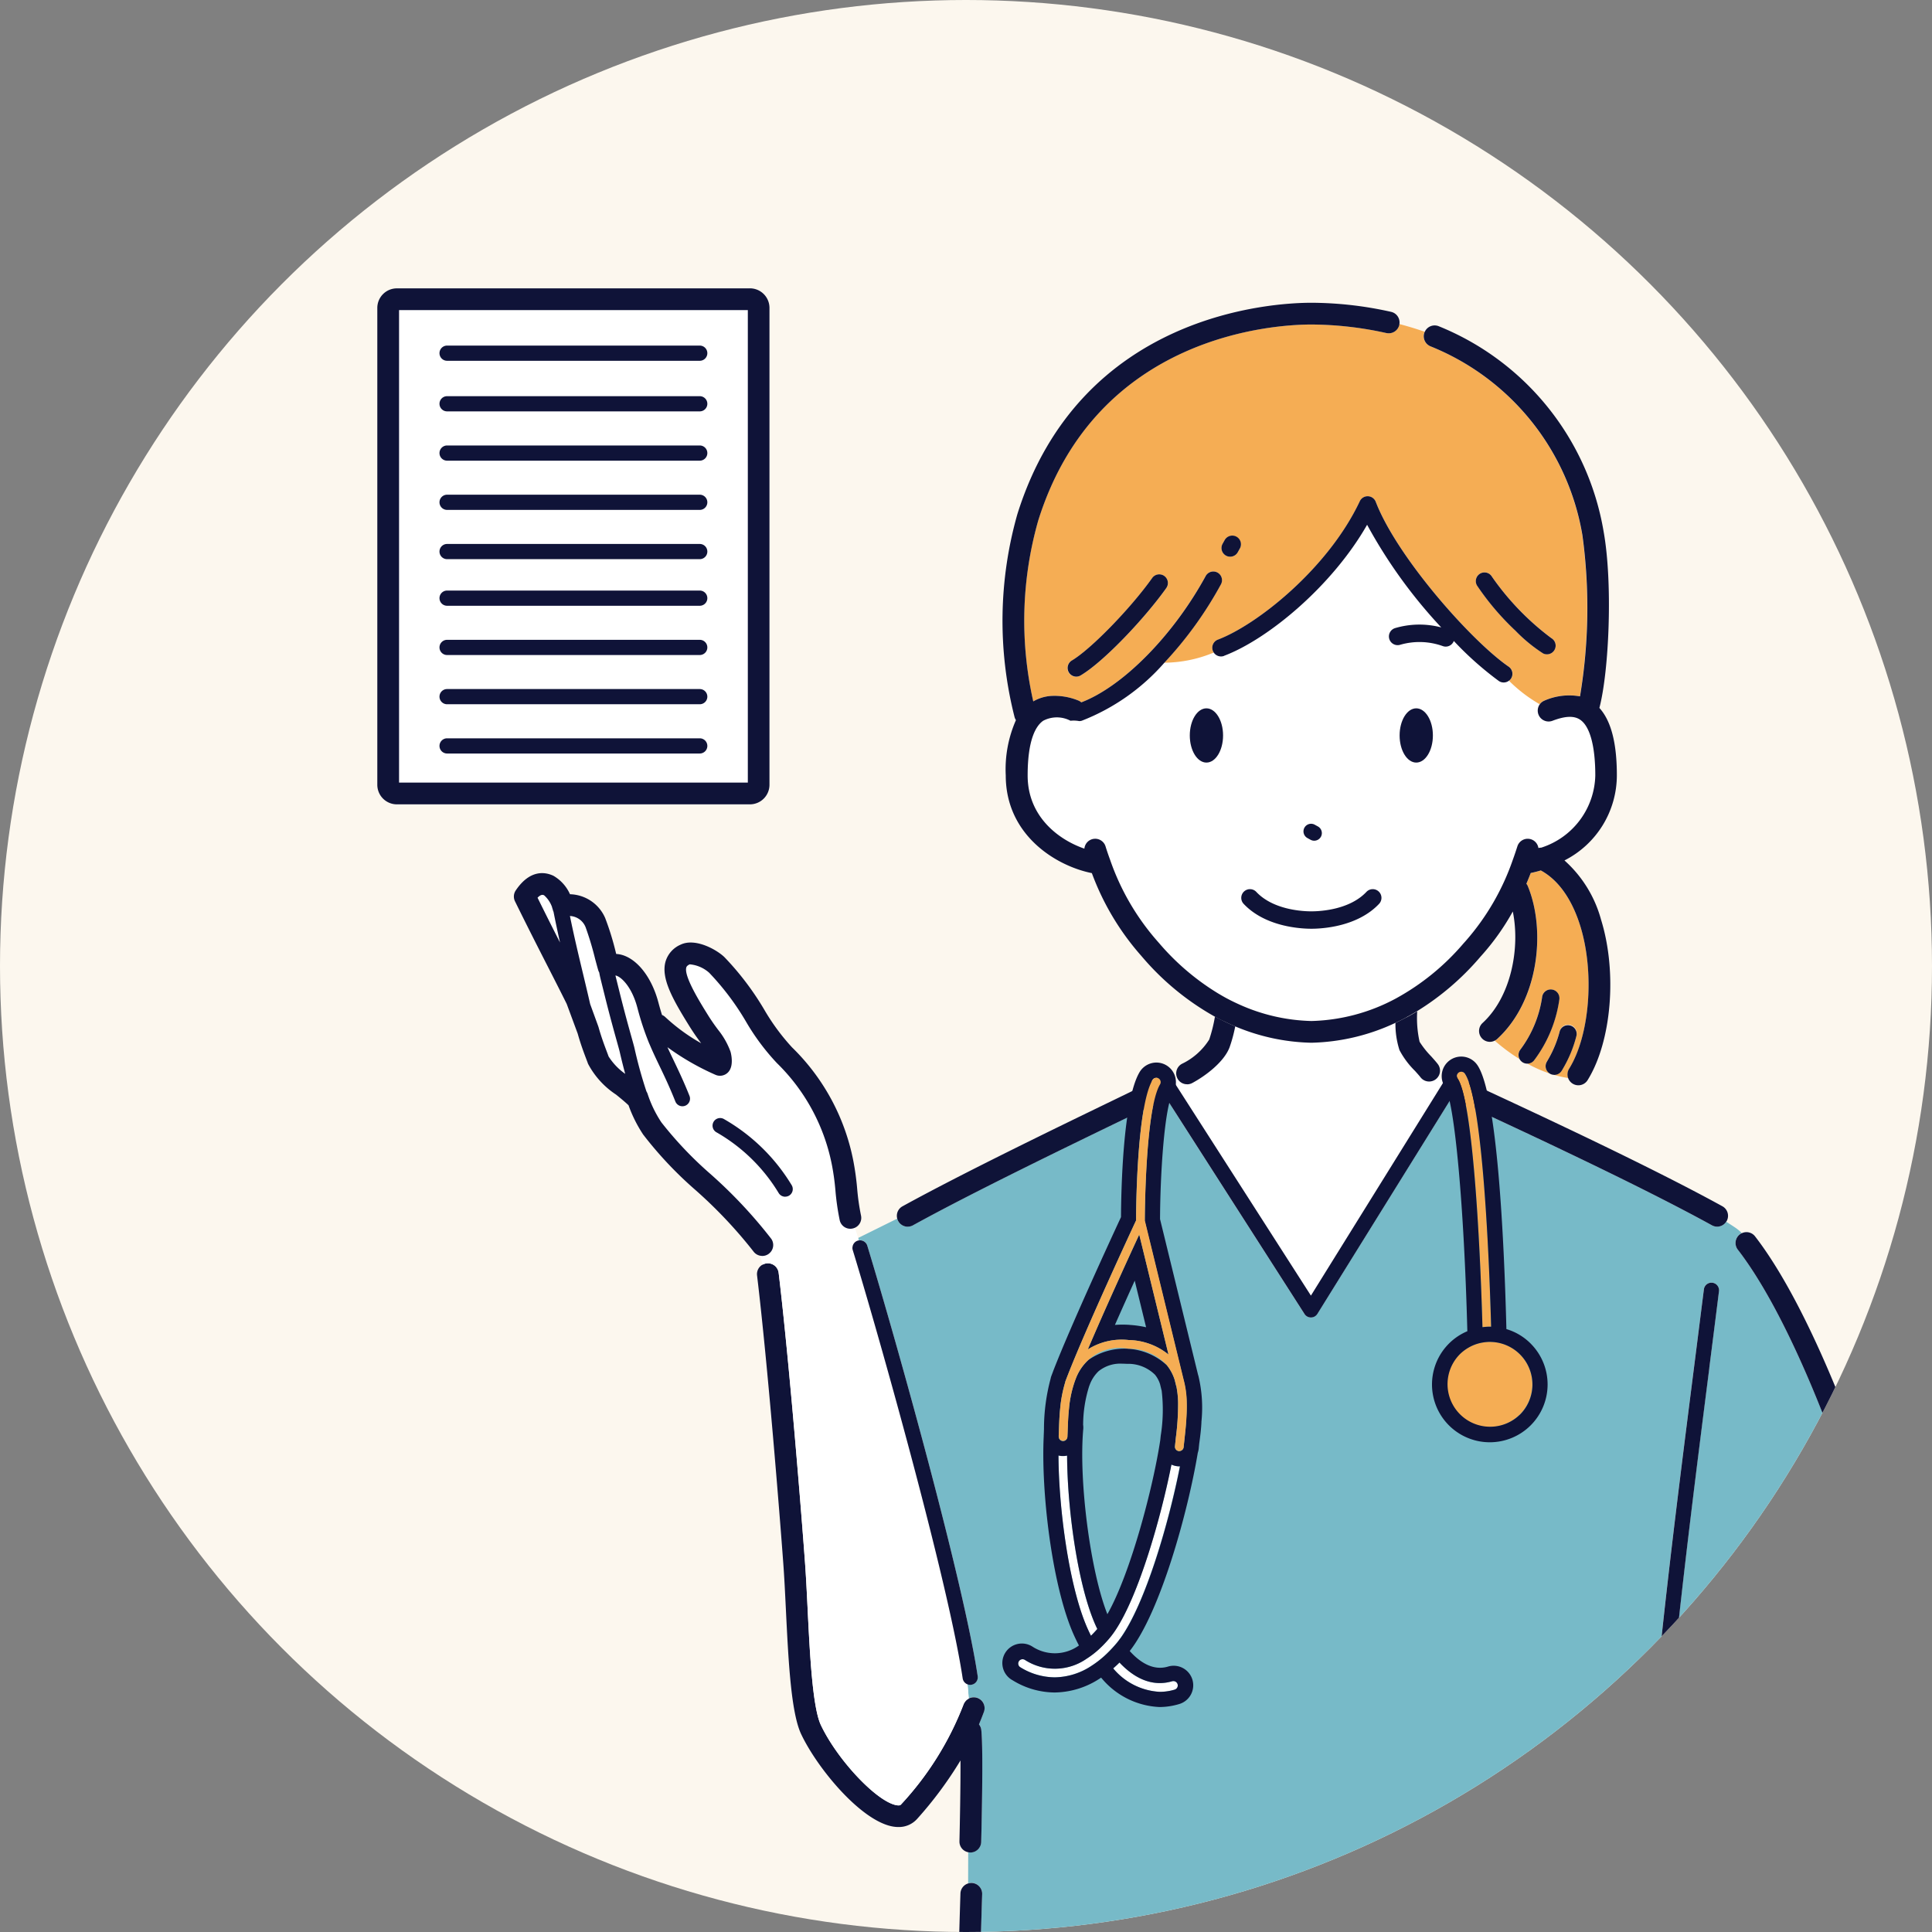 <svg xmlns="http://www.w3.org/2000/svg" xmlns:xlink="http://www.w3.org/1999/xlink" width="184.69" height="184.69" viewBox="0 0 184.69 184.69">
  <rect x="0" y="0" width="184.69" height="184.69" fill="#808080" stroke="none"/>
  <defs>
    <clipPath id="clip-path">
      <circle id="楕円形_354" data-name="楕円形 354" cx="92.345" cy="92.345" r="92.345" transform="translate(0 0)" fill="none"/>
    </clipPath>
  </defs>
  <g id="point_03" clip-path="url(#clip-path)">
    <rect id="長方形_72" data-name="長方形 72" width="198.07" height="204.445" transform="translate(-5.232 -10.313)" fill="#fcf7ee"/>
    <g id="グループ_130" data-name="グループ 130" transform="translate(36.069 27.563)">
      <g id="グループ_127" data-name="グループ 127" transform="translate(13.056 1.38)">
        <path id="パス_2106" data-name="パス 2106" d="M326.129,289.95l12.93,20.172,12.651-20.368-.451-.62a1.071,1.071,0,0,1-.275.31,1.038,1.038,0,0,1-1.453-.21c-.1-.127-.3-.355-.513-.592a5.232,5.232,0,0,1-1.873-4.592,19.766,19.766,0,0,1-8.014,1.9h-.048a19.721,19.721,0,0,1-7.253-1.563,14.355,14.355,0,0,1-.544,2.01,8.084,8.084,0,0,1-3.566,3.408,1.054,1.054,0,0,1-.492.124,1.042,1.042,0,0,1-.916-.544c-.007-.014-.01-.024-.017-.038l-.344.224a1.163,1.163,0,0,1,.072.107,1.041,1.041,0,0,1,.1.279Z" transform="translate(-262.872 -215.213)" fill="#fff"/>
        <path id="パス_2107" data-name="パス 2107" d="M469.134,462.09c-2.145.509-4.355,1-6.7,1.494a1.149,1.149,0,0,1-.213.021,1.039,1.039,0,0,1-.943-.613l-.775.224c-.54,5.363-.988,10.6-1.274,15.487a.73.73,0,0,1-.585.671l-.272,4.658a.716.716,0,0,1,.551.7c.213,11.577.63,18.809,1.325,28.1a.72.72,0,0,1-.344.668l10.6-.193a1.019,1.019,0,0,1-.158-.547C470.339,498.29,469.806,472.827,469.134,462.09Z" transform="translate(-349.708 -331.965)" fill="#fff"/>
        <path id="パス_2108" data-name="パス 2108" d="M314.476,409.874c-.7-9.318-1.119-16.572-1.332-28.183a.727.727,0,0,1,.713-.74h.038a.73.73,0,0,1,.151.017l.272-4.658a.634.634,0,0,1-.141.014h-.041a.646.646,0,0,1-.086-.014.72.72,0,0,1-.6-.754c.805-13.866,2.909-30.406,4.764-45,.32-2.506.63-4.954.926-7.322a.727.727,0,1,1,1.442.182c-.3,2.368-.606,4.816-.926,7.325-1.188,9.339-2.475,19.473-3.46,29.184-.007.076-.014.151-.024.227l.775-.224a.864.864,0,0,1-.055-.158c0-.017-.014-.034-.017-.055a1.038,1.038,0,0,1,.8-1.229c6.837-1.435,12.52-2.861,18.8-4.723-2.943-11.935-8.627-27.291-14.09-34.351a1.037,1.037,0,0,1,.186-1.456.953.953,0,0,1,.2-.117,4.213,4.213,0,0,0-.582-.492c-.279-.189-.589-.389-.919-.6a1.029,1.029,0,0,1-.861.472,1.045,1.045,0,0,1-.5-.127c-7.036-3.876-18.331-9.112-23.153-11.346-.781-.361-1.384-.64-1.752-.816l-12.812,20.627a.725.725,0,0,1-.613.344h-.007a.733.733,0,0,1-.613-.334l-13.2-20.6c-.723.368-2.172,1.071-4.179,2.041-5.38,2.606-14.389,6.967-20.055,10.086a1.039,1.039,0,0,1-1.408-.41,1.125,1.125,0,0,1-.09-.224l-3.735,1.849c.021.076.041.148.062.224a.72.72,0,0,1,.812.5c2.916,9.566,9.215,32.2,10.554,41.15a.727.727,0,0,1-.609.826.594.594,0,0,1-.11.007.7.7,0,0,1-.255-.048c.059.561.093,1.009.117,1.356a1.028,1.028,0,0,1,.833-.059,1.04,1.04,0,0,1,.623,1.329c-.145.4-.306.8-.475,1.2a1.043,1.043,0,0,1,.22.516c.217,1.821,0,10.355-.007,10.719a1.037,1.037,0,0,1-1.036,1.012h-.028a.98.98,0,0,1-.176-.021L248.81,380a1.09,1.09,0,0,1,.3-.048h.034a1.041,1.041,0,0,1,1.005,1.071c-.255,7.849-.334,13.852-.41,19.652-.041,3.112-.079,6.052-.145,9.157a1.017,1.017,0,0,1-.241.637l65.467-.034a.719.719,0,0,1-.351-.568Z" transform="translate(-205.387 -228.905)" fill="#77bac8"/>
        <path id="パス_2109" data-name="パス 2109" d="M267.336,543.623c.076-5.8.155-11.8.41-19.652a1.038,1.038,0,0,0-1.005-1.071h-.034a1.09,1.09,0,0,0-.3.048,1.036,1.036,0,0,0-.737.957c-.255,7.869-.334,13.88-.41,19.694-.041,3.109-.079,6.041-.141,9.14a1.038,1.038,0,0,0,1.016,1.06h.021a1.027,1.027,0,0,0,.8-.379,1.037,1.037,0,0,0,.241-.637c.065-3.105.1-6.045.145-9.157Z" transform="translate(-222.981 -371.842)" fill="#0f1338"/>
        <path id="パス_2110" data-name="パス 2110" d="M462.844,364.4c.32-2.506.63-4.957.926-7.325a.727.727,0,1,0-1.442-.182c-.3,2.365-.606,4.816-.926,7.322-1.855,14.6-3.959,31.136-4.764,45a.726.726,0,0,0,.6.754.345.345,0,0,0,.086.014h.041a.655.655,0,0,0,.141-.014.73.73,0,0,0,.585-.671c.286-4.892.733-10.127,1.274-15.487.007-.076.014-.151.024-.227.984-9.714,2.272-19.849,3.46-29.184Z" transform="translate(-348.571 -262.562)" fill="#0f1338"/>
        <path id="パス_2111" data-name="パス 2111" d="M458.528,554.593c-.7-9.291-1.115-16.523-1.325-28.1a.72.72,0,0,0-.551-.7.73.73,0,0,0-.151-.017h-.038a.727.727,0,0,0-.713.74c.213,11.615.633,18.864,1.332,28.183a.719.719,0,0,0,.351.568.727.727,0,0,0,.372.1h.055a.753.753,0,0,0,.327-.11.72.72,0,0,0,.344-.668Z" transform="translate(-347.989 -373.731)" fill="#0f1338"/>
        <path id="パス_2112" data-name="パス 2112" d="M388.515,281.43c-.33.176-.661.337-.995.5a8.275,8.275,0,0,0,.386,2.6,8.154,8.154,0,0,0,1.487,1.993c.213.238.417.465.513.592a1.038,1.038,0,0,0,.833.417,1.035,1.035,0,0,0,.9-.516,1.034,1.034,0,0,0-.065-1.143c-.151-.2-.375-.451-.63-.737a8.556,8.556,0,0,1-1.115-1.4,10.259,10.259,0,0,1-.227-2.916c-.313.193-.64.379-.978.561C388.584,281.388,388.549,281.409,388.515,281.43Z" transform="translate(-303.247 -213.088)" fill="#0f1338"/>
        <path id="パス_2113" data-name="パス 2113" d="M327.687,288.792a1.065,1.065,0,0,0,.492-.124c1.315-.709,3.04-2.028,3.566-3.408a14.221,14.221,0,0,0,.544-2.01q-.537-.227-1.064-.485c-.231-.114-.465-.224-.7-.348-.059-.031-.117-.065-.176-.1a14.212,14.212,0,0,1-.547,2.193,6.287,6.287,0,0,1-2.613,2.324,1.037,1.037,0,0,0-.437,1.37c.007.014.01.024.017.038a1.034,1.034,0,0,0,.916.544Z" transform="translate(-263.331 -214.079)" fill="#0f1338"/>
        <path id="パス_2114" data-name="パス 2114" d="M250.1,313.222a1.045,1.045,0,0,0,.5-.127c5.666-3.122,14.675-7.48,20.055-10.086,2.007-.974,3.456-1.673,4.179-2.041l13.2,20.6a.725.725,0,0,0,.613.334h.007a.722.722,0,0,0,.613-.344l12.813-20.627,1.752.816c4.823,2.234,16.117,7.47,23.153,11.346a1.045,1.045,0,0,0,.5.127,1.029,1.029,0,0,0,.861-.472c.014-.024.034-.041.048-.065a1.041,1.041,0,0,0-.41-1.411c-7.1-3.91-18.441-9.167-23.281-11.411-1.022-.475-1.728-.8-2-.933a1.036,1.036,0,0,0-1.387.478.017.017,0,0,1,0,.01v0l-.017.028-12.651,20.368-12.93-20.172a1.04,1.04,0,0,0-.1-.279,1.161,1.161,0,0,0-.072-.107,1.022,1.022,0,0,0-.4-.33.709.709,0,0,0-.275-.083,1.04,1.04,0,0,0-.661.11c-.444.244-2.213,1.1-4.454,2.186-5.4,2.613-14.437,6.991-20.152,10.138a1.035,1.035,0,0,0-.5,1.188.951.951,0,0,0,.09.224,1.035,1.035,0,0,0,.909.537Z" transform="translate(-212.455 -224.901)" fill="#0f1338"/>
        <path id="パス_2115" data-name="パス 2115" d="M230.615,407.147a1.037,1.037,0,0,0,1.036-1.012c.01-.361.227-8.9.007-10.72a1.013,1.013,0,0,0-.22-.516c.169-.4.327-.8.475-1.2a1.036,1.036,0,0,0-1.456-1.27,1.017,1.017,0,0,0-.365.32,1.2,1.2,0,0,0-.134.244,29.659,29.659,0,0,1-5.973,9.559c-.038.045-.1.117-.382.079-1.859-.265-5.67-4.279-7.281-7.67-.8-1.683-1.06-6.919-1.267-11.129-.079-1.611-.155-3.136-.255-4.492-.324-4.417-1.477-18.9-2.5-27.494,0-.034-.01-.072-.014-.11a1.037,1.037,0,0,0-1.153-.909,1.075,1.075,0,0,0-.4.131,1.037,1.037,0,0,0-.509,1.022c1.026,8.537,2.182,23.084,2.506,27.508.1,1.332.172,2.843.251,4.441.238,4.847.485,9.859,1.466,11.917,1.573,3.312,5.807,8.4,8.864,8.833a3,3,0,0,0,.423.031,2.344,2.344,0,0,0,1.8-.785,36.854,36.854,0,0,0,4.138-5.58c.01,2.554-.062,6.093-.1,7.732a1.035,1.035,0,0,0,.837,1.043,1.015,1.015,0,0,0,.176.021h.028Z" transform="translate(-186.978 -258.998)" fill="#0f1338"/>
        <path id="パス_2116" data-name="パス 2116" d="M488.416,378.658c-2.923-12.272-8.909-28.613-14.7-36.093a1.033,1.033,0,0,0-1.26-.3.953.953,0,0,0-.2.117,1.037,1.037,0,0,0-.186,1.456c5.463,7.06,11.143,22.417,14.09,34.351-6.279,1.859-11.962,3.284-18.8,4.723a1.038,1.038,0,0,0-.8,1.229.487.487,0,0,0,.017.055,1.23,1.23,0,0,0,.055.158,1.035,1.035,0,0,0,.943.613,1.118,1.118,0,0,0,.213-.021c2.344-.492,4.554-.984,6.7-1.494.671,10.737,1.2,36.2,1.2,50.665a1.019,1.019,0,0,0,.158.547,1.037,1.037,0,0,0,1.917-.551c0-14.658-.547-40.6-1.232-51.16,3.725-.919,7.318-1.907,11.16-3.06a1.039,1.039,0,0,0,.713-1.236Z" transform="translate(-355.069 -253.321)" fill="#0f1338"/>
        <path id="パス_2117" data-name="パス 2117" d="M186.287,296.721a1.027,1.027,0,0,1,.234.544c0,.034.01.072.014.11,1.026,8.589,2.179,23.078,2.5,27.494.1,1.356.176,2.878.255,4.492.207,4.207.465,9.446,1.267,11.129,1.611,3.391,5.422,7.4,7.281,7.67.275.038.341-.034.382-.079a29.755,29.755,0,0,0,5.973-9.559.94.94,0,0,1,.134-.244,1.051,1.051,0,0,1,.365-.32c-.024-.351-.059-.8-.117-1.356a.721.721,0,0,1-.461-.571c-1.3-8.709-7.36-30.537-10.334-40.369-.059-.193-.117-.392-.176-.575a.731.731,0,0,1,.482-.905.442.442,0,0,1,.093-.017c-.021-.076-.041-.151-.062-.224-.1-.368-.217-.713-.317-.991a1.194,1.194,0,0,1-.2.065,1.056,1.056,0,0,1-.231.028,1.039,1.039,0,0,1-1.012-.809,23.766,23.766,0,0,1-.41-2.837c-.086-.836-.169-1.628-.327-2.4a18.578,18.578,0,0,0-5.27-9.794,21.638,21.638,0,0,1-2.957-3.969,25.017,25.017,0,0,0-3.515-4.664,3.208,3.208,0,0,0-1.862-.806c-.275.131-.31.251-.327.3-.244.819,1.267,3.257,1.993,4.427a18.567,18.567,0,0,0,1.074,1.566,7.286,7.286,0,0,1,1.153,2.038c.007.014.417,1.384-.258,2.024a1.069,1.069,0,0,1-1.188.2,24.594,24.594,0,0,1-4.578-2.633c.179.4.368.785.558,1.184.458.957.978,2.041,1.552,3.473a.724.724,0,0,1-.406.943.743.743,0,0,1-.269.052.724.724,0,0,1-.675-.458c-.554-1.387-1.043-2.4-1.511-3.387-.341-.709-.661-1.384-.971-2.12,0-.01-.014-.017-.017-.031a26.016,26.016,0,0,1-1.129-3.408c-.578-2.2-1.694-3.057-2.093-3.1a.049.049,0,0,0-.01.007c.038.158.086.344.141.565l.234.943c.472,1.907.916,3.508,1.184,4.461.134.482.227.812.258.954a42.158,42.158,0,0,0,1.146,4.151.858.858,0,0,1,.1.2,11.213,11.213,0,0,0,1.329,2.757,35.684,35.684,0,0,0,4.654,4.905,45.888,45.888,0,0,1,5.849,6.227,1.038,1.038,0,0,1-.85,1.632,1.139,1.139,0,0,1-.186-.021l.2.871a1.015,1.015,0,0,1,.4-.131,1.041,1.041,0,0,1,.919.365Zm-5.7-12.9a.727.727,0,0,1,.719-1.263,17.978,17.978,0,0,1,6.458,6.31.728.728,0,0,1-.248,1,.71.71,0,0,1-.375.1.724.724,0,0,1-.623-.351,16.513,16.513,0,0,0-5.935-5.8Z" transform="translate(-161.208 -204.524)" fill="#fff"/>
        <path id="パス_2118" data-name="パス 2118" d="M162.763,266.405c-.268-.964-.719-2.575-1.194-4.506l-.234-.94c-.151-.606-.241-.96-.275-1.208a1.268,1.268,0,0,1-.089-.2c-.065-.2-.169-.582-.306-1.1a30.133,30.133,0,0,0-.909-3.029,1.707,1.707,0,0,0-1.5-1.081h0c.382,1.869.836,3.8,1.287,5.673.227.957.448,1.873.647,2.75l.781,2.134.01.041c0,.014.01.024.014.038.258.936.571,1.762.781,2.31.076.2.138.365.182.492a5.941,5.941,0,0,0,1.58,1.649c-.182-.664-.358-1.38-.534-2.141-.031-.134-.117-.437-.241-.885Z" transform="translate(-152.9 -195.73)" fill="#fff"/>
        <path id="パス_2119" data-name="パス 2119" d="M150.723,249.883a.135.135,0,0,0-.007-.021.924.924,0,0,1-.059-.2,2.688,2.688,0,0,0-.754-1.119c-.093-.045-.279-.134-.633.231.809,1.635,1.5,3.005,2.148,4.282-.224-.988-.43-1.969-.62-2.936a1.132,1.132,0,0,1-.079-.238Z" transform="translate(-147.011 -191.904)" fill="#fff"/>
        <path id="パス_2120" data-name="パス 2120" d="M167.053,278.851a1.038,1.038,0,0,0,.258-1.446,45.457,45.457,0,0,0-5.849-6.227,35.9,35.9,0,0,1-4.654-4.905,11.214,11.214,0,0,1-1.329-2.757,1.235,1.235,0,0,0-.1-.2,41.9,41.9,0,0,1-1.146-4.151c-.031-.141-.124-.472-.258-.954-.269-.957-.713-2.554-1.184-4.461l-.234-.943c-.055-.22-.1-.406-.141-.565a.049.049,0,0,0,.01-.007c.4.045,1.515.9,2.093,3.1a26.536,26.536,0,0,0,1.129,3.408c0,.01.014.021.017.031.31.737.63,1.411.971,2.121.472.981.957,2,1.511,3.387a.726.726,0,0,0,1.349-.537c-.571-1.432-1.095-2.516-1.552-3.473-.193-.4-.379-.792-.558-1.184a24.4,24.4,0,0,0,4.578,2.633,1.074,1.074,0,0,0,1.188-.2c.675-.644.265-2.01.258-2.024a7.338,7.338,0,0,0-1.153-2.038,18.572,18.572,0,0,1-1.074-1.566c-.726-1.17-2.234-3.608-1.993-4.427.014-.052.052-.172.327-.3a3.217,3.217,0,0,1,1.862.806,25.053,25.053,0,0,1,3.515,4.664,21.64,21.64,0,0,0,2.957,3.969,18.6,18.6,0,0,1,5.27,9.794,23.51,23.51,0,0,1,.327,2.4,23.764,23.764,0,0,0,.41,2.836,1.039,1.039,0,0,0,1.012.809.9.9,0,0,0,.231-.028.937.937,0,0,0,.2-.065,1.037,1.037,0,0,0,.589-1.177,21.589,21.589,0,0,1-.368-2.589,26.145,26.145,0,0,0-.361-2.613,20.661,20.661,0,0,0-5.869-10.874,20.506,20.506,0,0,1-2.64-3.583,27.028,27.028,0,0,0-3.828-5.047c-.771-.733-2.781-1.838-4.158-1.191a2.559,2.559,0,0,0-1.453,1.6c-.472,1.587.671,3.618,2.217,6.11.53.857.905,1.353,1.177,1.718,0,0,0,.007.007.007a17.8,17.8,0,0,1-3.446-2.516,1.007,1.007,0,0,0-.3-.189c-.12-.382-.234-.775-.344-1.191-.589-2.238-1.845-3.955-3.281-4.485a2.637,2.637,0,0,0-.754-.158.254.254,0,0,0-.014-.048,26.632,26.632,0,0,0-1.036-3.377,3.769,3.769,0,0,0-3.367-2.282,3.845,3.845,0,0,0-1.58-1.762c-.754-.358-2.224-.654-3.608,1.4a1.041,1.041,0,0,0-.069,1.04c1.243,2.527,2.207,4.417,3.143,6.248.582,1.143,1.164,2.279,1.8,3.559l1.053,2.847c.282,1.009.609,1.873.826,2.444.069.179.124.324.162.437a7.977,7.977,0,0,0,2.675,2.94c.451.365.874.713,1.195,1.022a12.874,12.874,0,0,0,1.4,2.8,36.653,36.653,0,0,0,4.954,5.263A44.29,44.29,0,0,1,165.6,278.6a1.038,1.038,0,0,0,.668.423,1.136,1.136,0,0,0,.186.021,1.039,1.039,0,0,0,.592-.186ZM144.967,244.8c.355-.365.54-.275.633-.231a2.72,2.72,0,0,1,.754,1.119,1.181,1.181,0,0,0,.059.2.049.049,0,0,0,.007.021,1.07,1.07,0,0,0,.079.238c.189.967.4,1.948.62,2.936-.651-1.277-1.339-2.644-2.148-4.282Zm6.8,15.188c-.045-.124-.107-.293-.182-.492-.207-.547-.52-1.374-.781-2.31,0-.014-.01-.024-.014-.038l-.01-.041L150,254.968c-.2-.878-.42-1.8-.647-2.75-.451-1.88-.909-3.8-1.287-5.673h0a1.7,1.7,0,0,1,1.5,1.077,30.136,30.136,0,0,1,.909,3.029c.141.523.241.9.306,1.105a1.269,1.269,0,0,0,.09.2c.034.248.124.6.275,1.208l.234.94c.475,1.928.926,3.542,1.195,4.506.124.448.21.754.241.885q.263,1.146.534,2.141a5.9,5.9,0,0,1-1.58-1.649Z" transform="translate(-142.708 -187.924)" fill="#0f1338"/>
        <path id="パス_2121" data-name="パス 2121" d="M204.853,318.018a.743.743,0,0,0,.375-.1.728.728,0,0,0,.248-1,18.005,18.005,0,0,0-6.458-6.31.727.727,0,1,0-.719,1.263,16.542,16.542,0,0,1,5.935,5.8.724.724,0,0,0,.623.351Z" transform="translate(-178.921 -232.565)" fill="#0f1338"/>
        <path id="パス_2122" data-name="パス 2122" d="M236.725,345.105a.715.715,0,0,0,.028.268c.055.182.117.382.176.575,2.974,9.831,9.029,31.656,10.334,40.369a.728.728,0,0,0,.461.571.7.7,0,0,0,.255.048.61.61,0,0,0,.11-.007.724.724,0,0,0,.609-.826c-1.342-8.954-7.639-31.584-10.554-41.15a.722.722,0,0,0-.812-.5c-.031.007-.062.01-.093.017a.721.721,0,0,0-.509.637Z" transform="translate(-204.36 -254.816)" fill="#0f1338"/>
        <path id="パス_2123" data-name="パス 2123" d="M330.892,160.794a.833.833,0,0,1-.468-.145,31.524,31.524,0,0,1-4.3-3.824.825.825,0,0,1-.775.54.788.788,0,0,1-.275-.048,6.6,6.6,0,0,0-4.09-.124.831.831,0,1,1-.461-1.6,8.218,8.218,0,0,1,4.4-.062,47.843,47.843,0,0,1-7.088-9.814c-3.329,5.838-9.453,10.933-13.673,12.527a.827.827,0,0,1-.984-.32,12.423,12.423,0,0,1-4.73.971,20.169,20.169,0,0,1-7.89,5.542.8.8,0,0,1-.251.038.637.637,0,0,1-.141-.024,1.018,1.018,0,0,1-.692-.01,2.779,2.779,0,0,0-2.609,0c-.678.468-1.487,1.756-1.487,5.232,0,3.876,2.885,6.121,5.425,6.995a1.036,1.036,0,0,1,2.021-.217c.138.437.282.864.434,1.277a23.289,23.289,0,0,0,4.509,7.769l.193.22a23.245,23.245,0,0,0,5.6,4.775c.289.172.582.344.892.509.368.2.737.375,1.112.544a17.674,17.674,0,0,0,6.947,1.6A17.93,17.93,0,0,0,320.558,191a23.031,23.031,0,0,0,6.475-5.27c.083-.093.151-.172.207-.231a23.29,23.29,0,0,0,4.509-7.769c.151-.417.3-.847.434-1.277a1.034,1.034,0,0,1,2.01.158.99.99,0,0,1,.268-.034,7.427,7.427,0,0,0,5.17-6.9c0-2.8-.509-4.685-1.435-5.322-.585-.4-1.432-.375-2.661.093a1.038,1.038,0,0,1-1.208-1.58,14.168,14.168,0,0,1-2.936-2.248.836.836,0,0,1-.5.169Zm-28.427,7.663c-.878,0-1.59-1.16-1.59-2.592s.713-2.592,1.59-2.592,1.59,1.16,1.59,2.592S303.343,168.457,302.465,168.457Zm9.363,6.231a.725.725,0,0,1,.984-.289l.3.165a.726.726,0,0,1-.351,1.363.707.707,0,0,1-.348-.09l-.3-.165a.726.726,0,0,1-.289-.985Zm7.157,7.25c-2.079,2.227-5.494,2.4-6.492,2.4s-4.413-.172-6.492-2.4a.832.832,0,0,1,1.215-1.136c1.625,1.738,4.451,1.873,5.277,1.873s3.656-.134,5.277-1.873a.832.832,0,0,1,1.215,1.136Zm3.539-13.48c-.878,0-1.59-1.16-1.59-2.592s.713-2.592,1.59-2.592,1.59,1.16,1.59,2.592S323.4,168.457,322.523,168.457Z" transform="translate(-236.261 -124.501)" fill="#fff"/>
        <path id="パス_2124" data-name="パス 2124" d="M422.236,260.673c1.962-3.188,2.423-9.164,1.053-13.6-.565-1.821-1.67-4.169-3.776-5.325-.33.1-.651.182-.964.244-.134.348-.272.692-.417,1.026a1.094,1.094,0,0,1,.131.22c1.735,4.162,1.108,10.936-2.923,14.623a1,1,0,0,1-.231.155,17.929,17.929,0,0,0,2.361,1.756.828.828,0,0,1,.09-.919,10.968,10.968,0,0,0,2.062-4.964.83.83,0,0,1,1.656.12,12.658,12.658,0,0,1-2.434,5.9.837.837,0,0,1-.627.3,13,13,0,0,0,2.141.947.834.834,0,0,1-.289-1.112l.179-.313a10.3,10.3,0,0,0,1.071-2.651.83.83,0,1,1,1.577.516,12.05,12.05,0,0,1-1.2,2.957l-.176.306a.826.826,0,0,1-.723.423c-.021,0-.038-.007-.059-.007a10.547,10.547,0,0,0,1.415.313,1.038,1.038,0,0,1,.079-.919Z" transform="translate(-321.339 -187.474)" fill="#f5ad54"/>
        <path id="パス_2125" data-name="パス 2125" d="M319.054,90.841a33.643,33.643,0,0,0-7.164-.816c-3.38,0-20.527.9-26.114,18.737a34.945,34.945,0,0,0-.475,17.291,3.894,3.894,0,0,1,1.67-.52,6,6,0,0,1,2.62.43,1.077,1.077,0,0,1,.3.182c3.962-1.5,8.781-6.375,11.893-12.079a.83.83,0,1,1,1.456.8,36.564,36.564,0,0,1-5.411,7.491,12.488,12.488,0,0,0,4.73-.971.826.826,0,0,1,.4-1.236c3.738-1.411,10.534-6.8,13.566-13.232a.837.837,0,0,1,.781-.475.824.824,0,0,1,.744.534c2.024,5.27,9.136,13.308,12.706,15.759a.815.815,0,0,1,.024,1.343,13.988,13.988,0,0,0,2.936,2.248,1.046,1.046,0,0,1,.427-.341.177.177,0,0,1,.045-.021,5.846,5.846,0,0,1,3.37-.392,51.351,51.351,0,0,0,.231-15.4,23.7,23.7,0,0,0-14.5-18.055,1.041,1.041,0,0,1-.6-1.339.475.475,0,0,1,.031-.059c-.881-.31-1.7-.547-2.42-.737a.617.617,0,0,1-.01.079,1.041,1.041,0,0,1-1.239.785Zm-21.029,24.379c-2.028,2.857-5.959,7.036-8.189,8.355a.828.828,0,1,1-.843-1.425c1.811-1.071,5.615-4.978,7.68-7.886a.833.833,0,0,1,1.009-.282,1.026,1.026,0,0,1,.148.083.828.828,0,0,1,.2,1.157Zm7.029-3.776-.213.382a.831.831,0,0,1-1.449-.812l.213-.382a.831.831,0,0,1,1.449.812Zm22.971,2.392a.851.851,0,0,1,.42-.11.822.822,0,0,1,.713.41,25.424,25.424,0,0,0,5.67,5.866.831.831,0,0,1-.781,1.466,14.92,14.92,0,0,1-2.678-2.207,25.089,25.089,0,0,1-3.645-4.293.833.833,0,0,1,.3-1.136Z" transform="translate(-235.655 -87.949)" fill="#f5ad54"/>
        <path id="パス_2126" data-name="パス 2126" d="M425.611,275.664a.83.83,0,1,0-1.656-.12,11.028,11.028,0,0,1-2.062,4.964.832.832,0,0,0,.117,1.17.825.825,0,0,0,.527.189h.017a.826.826,0,0,0,.627-.3,12.608,12.608,0,0,0,2.434-5.9Z" transform="translate(-325.665 -209.13)" fill="#0f1337"/>
        <path id="パス_2127" data-name="パス 2127" d="M430.792,288.98l.176-.306a11.854,11.854,0,0,0,1.2-2.957.83.83,0,0,0-1.577-.516,10.566,10.566,0,0,1-1.071,2.651l-.179.313a.827.827,0,0,0,.289,1.112l.028.021a.856.856,0,0,0,.348.1c.021,0,.038.007.059.007a.826.826,0,0,0,.723-.423Z" transform="translate(-330.605 -215.592)" fill="#0f1337"/>
        <path id="パス_2128" data-name="パス 2128" d="M362.366,230.134l.3.165a.747.747,0,0,0,.348.089.733.733,0,0,0,.64-.379.725.725,0,0,0-.289-.985l-.3-.165a.726.726,0,0,0-.7,1.274Z" transform="translate(-286.506 -178.963)" fill="#0f1337"/>
        <ellipse id="楕円形_352" data-name="楕円形 352" cx="1.59" cy="2.592" rx="1.59" ry="2.592" transform="translate(64.614 38.771)" fill="#0f1338"/>
        <ellipse id="楕円形_353" data-name="楕円形 353" cx="1.59" cy="2.592" rx="1.59" ry="2.592" transform="translate(84.672 38.771)" fill="#0f1338"/>
        <path id="パス_2129" data-name="パス 2129" d="M299.6,152.769c.351.172.709.334,1.064.485a19.721,19.721,0,0,0,7.253,1.563h.048a19.879,19.879,0,0,0,8.014-1.9c.334-.155.668-.32.995-.5.034-.017.069-.038.1-.059.337-.182.661-.372.978-.561a25.489,25.489,0,0,0,5.979-5.112c.072-.083.134-.155.182-.207a22.877,22.877,0,0,0,2.988-4.207c.713,3.463-.145,8.145-2.892,10.661a1.038,1.038,0,0,0,.7,1.8,1.025,1.025,0,0,0,.468-.117.934.934,0,0,0,.231-.155c4.031-3.69,4.654-10.465,2.923-14.623a.932.932,0,0,0-.131-.22c.145-.337.282-.678.417-1.026.31-.062.633-.145.964-.244,2.107,1.153,3.212,3.5,3.776,5.325,1.37,4.437.909,10.41-1.053,13.6a1.039,1.039,0,1,0,1.769,1.088c2.275-3.7,2.823-10.275,1.267-15.3a11.7,11.7,0,0,0-3.5-5.67,9.136,9.136,0,0,0,5.009-8.134c0-3.091-.551-5.208-1.67-6.444.926-3.528,1.294-11.955.4-16.885A25.783,25.783,0,0,0,320.1,86.314a1.036,1.036,0,0,0-1.312.54c-.01.021-.021.038-.031.059a1.036,1.036,0,0,0,.6,1.339,23.7,23.7,0,0,1,14.5,18.055,51.353,51.353,0,0,1-.231,15.4,5.886,5.886,0,0,0-3.37.392c-.017.007-.028.014-.045.021a1,1,0,0,0-.427.341,1.038,1.038,0,0,0,1.208,1.58c1.229-.468,2.076-.5,2.661-.093.926.637,1.435,2.527,1.435,5.322a7.427,7.427,0,0,1-5.17,6.9,1.147,1.147,0,0,0-.268.034,1.034,1.034,0,0,0-2.01-.158c-.138.43-.282.861-.434,1.277a23.255,23.255,0,0,1-4.509,7.769l-.207.231a22.97,22.97,0,0,1-6.475,5.27,17.929,17.929,0,0,1-8.059,2.148,17.734,17.734,0,0,1-6.947-1.6c-.372-.169-.744-.348-1.112-.544-.31-.165-.6-.334-.892-.509a23.391,23.391,0,0,1-5.6-4.775l-.193-.22a23.29,23.29,0,0,1-4.509-7.769c-.151-.413-.3-.84-.434-1.277a1.036,1.036,0,0,0-2.021.217c-2.54-.874-5.429-3.119-5.425-6.995,0-3.477.809-4.764,1.487-5.232a2.8,2.8,0,0,1,2.609,0,2.714,2.714,0,0,1,.833.034.908.908,0,0,0,.251-.038,20.241,20.241,0,0,0,7.89-5.542A36.565,36.565,0,0,0,299.3,111a.83.83,0,1,0-1.456-.8c-3.108,5.7-7.931,10.571-11.893,12.079a1,1,0,0,0-.3-.182,6,6,0,0,0-2.62-.43,3.894,3.894,0,0,0-1.67.52,34.946,34.946,0,0,1,.475-17.291c5.587-17.835,22.733-18.737,26.114-18.737a33.643,33.643,0,0,1,7.164.816,1.039,1.039,0,0,0,1.239-.785.633.633,0,0,0,.01-.079,1.036,1.036,0,0,0-.8-1.164,35.259,35.259,0,0,0-7.618-.867c-3.635,0-22.072.974-28.1,20.193a37.286,37.286,0,0,0-.279,19.387,1.007,1.007,0,0,0,.138.317,11.649,11.649,0,0,0-.974,5.287c0,5.714,4.809,8.654,8.231,9.339a24.956,24.956,0,0,0,4.7,7.88l.172.2a25.363,25.363,0,0,0,6.9,5.649c.059.031.117.065.176.1.231.124.461.234.7.348Z" transform="translate(-231.71 -84.08)" fill="#0f1337"/>
        <path id="パス_2130" data-name="パス 2130" d="M356.655,247.141c-1.625,1.738-4.451,1.873-5.277,1.873s-3.656-.134-5.277-1.873a.832.832,0,0,0-1.215,1.136c2.079,2.227,5.494,2.4,6.492,2.4s4.41-.172,6.492-2.4a.832.832,0,0,0-1.215-1.136Z" transform="translate(-275.143 -190.837)" fill="#0f1337"/>
        <path id="パス_2131" data-name="パス 2131" d="M337.785,153.056c4.22-1.594,10.344-6.689,13.673-12.527a47.752,47.752,0,0,0,7.088,9.814,8.185,8.185,0,0,0-4.4.062.831.831,0,0,0,.461,1.6,6.6,6.6,0,0,1,4.09.124.843.843,0,0,0,.275.048.83.83,0,0,0,.775-.54,31.35,31.35,0,0,0,4.3,3.824.815.815,0,0,0,.468.145.836.836,0,0,0,.5-.169.76.76,0,0,0,.189-.189.829.829,0,0,0-.213-1.153c-3.57-2.454-10.682-10.492-12.706-15.759a.829.829,0,0,0-1.525-.059c-3.033,6.437-9.828,11.821-13.566,13.232a.826.826,0,0,0-.482,1.071.941.941,0,0,0,.086.165.833.833,0,0,0,.985.32Z" transform="translate(-269.894 -119.307)" fill="#0f1337"/>
        <path id="パス_2132" data-name="パス 2132" d="M413.592,164.5a14.921,14.921,0,0,0,2.678,2.207.831.831,0,0,0,.781-1.466,25.425,25.425,0,0,1-5.67-5.866.818.818,0,0,0-.713-.41.8.8,0,0,0-.42.11.832.832,0,0,0-.3,1.136,25.088,25.088,0,0,0,3.645,4.293Z" transform="translate(-317.88 -133.184)" fill="#0f1337"/>
        <path id="パス_2133" data-name="パス 2133" d="M305.708,159.651a.7.7,0,0,0-.148-.083.829.829,0,0,0-1.009.282c-2.065,2.909-5.869,6.816-7.68,7.886a.831.831,0,0,0,.423,1.542.807.807,0,0,0,.42-.117c2.227-1.318,6.162-5.5,8.189-8.355A.828.828,0,0,0,305.708,159.651Z" transform="translate(-243.535 -133.537)" fill="#0f1337"/>
        <path id="パス_2134" data-name="パス 2134" d="M340.624,148.848a.834.834,0,0,0-1.133.317l-.213.382a.831.831,0,0,0,1.449.812l.213-.382a.829.829,0,0,0-.317-1.129Z" transform="translate(-271.542 -126.483)" fill="#0f1337"/>
      </g>
      <g id="グループ_128" data-name="グループ 128" transform="translate(59.822 73.442)">
        <path id="パス_2135" data-name="パス 2135" d="M407.731,321.995h.034c.031,0,.062,0,.093,0-.162-5.79-.757-21.59-2.513-24.186a.415.415,0,0,0-.688.465c1.418,2.1,2.138,15.3,2.372,23.766A5.27,5.27,0,0,1,407.731,321.995Z" transform="translate(-361.204 -296.179)" fill="#f5ad54"/>
        <path id="パス_2136" data-name="パス 2136" d="M407.552,372.954a4.023,4.023,0,0,0-1.429-.317c-.045,0-.093-.007-.138-.007h-.024a3.873,3.873,0,0,0-.664.059,4.072,4.072,0,0,0-1.377.492,4.21,4.21,0,0,0-.823.623,4.069,4.069,0,1,0,4.448-.854Z" transform="translate(-359.436 -345.362)" fill="#f5ad54"/>
        <path id="パス_2137" data-name="パス 2137" d="M407.133,320.875a5.472,5.472,0,0,0-2.344-1.408c-.224-8.733-.878-22.427-2.768-25.226a1.867,1.867,0,1,0-3.1,2.086c.923,1.487,1.824,11.422,2.134,23.343a5.525,5.525,0,0,0,2.114,10.616h.034a5.526,5.526,0,0,0,3.931-9.408Zm-7.005-25.36a.415.415,0,0,1,.688-.465c1.752,2.6,2.351,18.4,2.513,24.186-.031,0-.062,0-.093,0H403.2a5.918,5.918,0,0,0-.7.048C402.265,310.813,401.546,297.614,400.127,295.515Zm5.938,32.138a4.07,4.07,0,0,1-5.721-5.79,4.11,4.11,0,0,1,.823-.623,3.976,3.976,0,0,1,1.377-.492,4.255,4.255,0,0,1,.664-.059h.024c.048,0,.093.007.138.007a4.07,4.07,0,0,1,2.7,6.96Z" transform="translate(-356.675 -293.417)" fill="#0f1338"/>
        <path id="パス_2138" data-name="パス 2138" d="M309.742,461.69c-.2.2-.4.382-.6.561a6.2,6.2,0,0,0,4.448,2.241,5.124,5.124,0,0,0,1.425-.21.415.415,0,0,0-.238-.8c-1.924.571-3.652-.317-5.033-1.79Z" transform="translate(-298.614 -403.764)" fill="#fff"/>
        <path id="パス_2139" data-name="パス 2139" d="M297.038,421.432a8.83,8.83,0,0,0,.606-.647c-.117-.248-.231-.5-.334-.747-1.587-3.862-2.534-10.857-2.554-15.825a1.962,1.962,0,0,1-.379.041c-.031,0-.09,0-.117,0a1.738,1.738,0,0,1-.33-.052c.021,5.071.988,12.207,2.613,16.158.148.358.313.719.492,1.077Z" transform="translate(-288.64 -366.065)" fill="#fff"/>
        <path id="パス_2140" data-name="パス 2140" d="M297.963,406.865a1.719,1.719,0,0,1-.544-.155c-1,5.05-3.108,12.479-5.367,15.855a7.946,7.946,0,0,1-.551.74c-.141.165-.286.324-.427.479-.2.213-.4.41-.606.6a8.335,8.335,0,0,1-1.157.885,5.3,5.3,0,0,1-5.9.114.414.414,0,1,0-.427.709,6.332,6.332,0,0,0,3.274.957,6.514,6.514,0,0,0,3.518-1.1,9.488,9.488,0,0,0,1.157-.878c.2-.179.4-.372.6-.575s.4-.42.592-.651c.131-.151.258-.324.389-.5,2.437-3.38,4.675-11.17,5.714-16.472-.021,0-.041.007-.062.007-.059,0-.155-.007-.213-.014Z" transform="translate(-281.334 -367.711)" fill="#fff"/>
        <path id="パス_2141" data-name="パス 2141" d="M297.215,324.981l-3.649-14.943c.014-4.241.41-10.737,1.25-12.134a1.869,1.869,0,0,0-1.6-2.833,1.882,1.882,0,0,0-1.6.905c-1.611,2.678-1.769,11.449-1.783,13.869-.885,1.907-4.757,10.3-6.41,14.534-.034.083-.065.165-.1.265l-.151.4a1.4,1.4,0,0,0-.065.238,18.676,18.676,0,0,0-.637,4.812c-.007.231-.014.444-.024.626,0,.024,0,.045,0,.069-.258,5.274.761,13.869,2.685,18.551.2.485.43.974.682,1.456a3.932,3.932,0,0,1-4.417.127,1.869,1.869,0,1,0-1.924,3.2,7.755,7.755,0,0,0,4.017,1.167,8.024,8.024,0,0,0,4.444-1.422,7.646,7.646,0,0,0,5.577,2.812,6.56,6.56,0,0,0,1.866-.279,1.869,1.869,0,1,0-1.064-3.583c-1.367.4-2.627-.358-3.645-1.491,2.95-3.759,5.583-13.377,6.506-18.947a1.968,1.968,0,0,0,.09-.41c.014-.151.031-.313.048-.475.114-.8.186-1.484.21-2.017,0-.024,0-.045,0-.069a13.047,13.047,0,0,0-.3-4.434Zm-13.36,7.652a1.738,1.738,0,0,0,.33.052l.117,0a1.726,1.726,0,0,0,.379-.041c.021,4.971.964,11.962,2.554,15.825.1.248.213.5.334.747-.189.22-.392.437-.606.647-.179-.358-.344-.719-.492-1.077-1.625-3.952-2.592-11.088-2.613-16.158Zm2.358-2.957a12.446,12.446,0,0,1,.578-3.67l.055-.141a3.447,3.447,0,0,1,.843-1.287,3.307,3.307,0,0,1,2.279-.719c.145,0,.293.007.444.014a3.637,3.637,0,0,1,2.671,1.04,2.714,2.714,0,0,1,.485.909l.114.472a1.123,1.123,0,0,0,.038.127,15.6,15.6,0,0,1-.086,4.3c-.017.145-.031.289-.045.427-.654,4.379-2.8,12.675-5.057,16.658-1.611-4.031-2.754-12.737-2.306-17.7a1.789,1.789,0,0,0-.017-.43Zm8.51,24.541a.415.415,0,0,1,.238.8,5,5,0,0,1-1.425.21,6.2,6.2,0,0,1-4.448-2.241c.2-.179.406-.361.6-.561,1.38,1.473,3.108,2.361,5.033,1.79Zm-4.971-4.079c-.127.179-.258.351-.389.5-.2.231-.392.444-.592.651s-.4.4-.6.575a9.491,9.491,0,0,1-1.157.878,6.514,6.514,0,0,1-3.518,1.1,6.323,6.323,0,0,1-3.274-.957.414.414,0,1,1,.427-.709,5.3,5.3,0,0,0,5.9-.114,8.54,8.54,0,0,0,1.157-.885c.2-.186.406-.382.606-.6.145-.151.286-.31.427-.478a8.62,8.62,0,0,0,.551-.74c2.258-3.38,4.368-10.809,5.367-15.856a1.815,1.815,0,0,0,.544.155c.059.007.155.014.213.014a.382.382,0,0,0,.062-.007c-1.04,5.3-3.277,13.091-5.714,16.472Zm6.31-20.754c-.041.551-.1,1.084-.151,1.58-.014.127-.028.255-.041.379-.017.172-.038.341-.052.5a.426.426,0,0,1-.413.375h-.041a.416.416,0,0,1-.375-.451c.017-.179.038-.368.059-.561.01-.11.024-.22.034-.33a24.374,24.374,0,0,0,.207-3.291,8.738,8.738,0,0,0-.169-1.577.269.269,0,0,1-.024-.055l-.127-.52a4.2,4.2,0,0,0-.771-1.442,6,6,0,0,0-7.487-.485,4.856,4.856,0,0,0-1.215,1.821c-.021.052-.041.11-.062.162a10.882,10.882,0,0,0-.575,2.661c-.062.592-.09,1.153-.11,1.656,0,.127-.01.255-.014.372-.007.244-.017.472-.028.671a.413.413,0,0,1-.826-.007c0-.014-.007-.024-.007-.038.01-.2.017-.417.024-.654.021-.585.045-1.287.12-2.031a12.54,12.54,0,0,1,.485-2.5.194.194,0,0,1,.01-.062c.045-.124.1-.251.145-.382.028-.076.059-.155.089-.227,1.783-4.568,6.1-13.873,6.523-14.775v-.017c0-.441.031-10.85,1.577-13.418a.415.415,0,0,1,.713.427c-1.429,2.375-1.456,12.885-1.456,12.991,0,.014-.007.024-.007.034l3.7,15.171a9.007,9.007,0,0,1,.31,2.244c.014.6-.01,1.2-.055,1.787Z" transform="translate(-278.562 -294.501)" fill="#0f1338"/>
        <path id="パス_2142" data-name="パス 2142" d="M302.08,353.825a6.032,6.032,0,0,1,3.911-.9,6.227,6.227,0,0,1,3.807,1.387L307,342.84C306,344.995,303.725,349.955,302.08,353.825Zm4.007-2.351c-.238-.017-.468-.024-.7-.024s-.478.01-.713.028c.64-1.449,1.3-2.916,1.893-4.231l1.088,4.454a10.108,10.108,0,0,0-1.577-.224Z" transform="translate(-293.984 -325.827)" fill="#0f1338"/>
        <path id="パス_2143" data-name="パス 2143" d="M302.234,312.958a.193.193,0,0,0,.007-.034c0-.107.031-10.62,1.456-12.991a.415.415,0,0,0-.713-.427c-1.546,2.568-1.577,12.978-1.577,13.418v.017c-.42.9-4.74,10.207-6.523,14.775-.031.076-.059.151-.09.227q-.077.2-.145.382a.394.394,0,0,0-.01.062,12.545,12.545,0,0,0-.485,2.5c-.076.744-.1,1.446-.12,2.031-.007.241-.014.461-.024.654a.146.146,0,0,0,.007.038.412.412,0,0,0,.389.4.418.418,0,0,0,.437-.392c.01-.2.017-.423.028-.671,0-.117.01-.244.014-.372.017-.5.048-1.064.11-1.656a10.728,10.728,0,0,1,.575-2.661c.021-.052.041-.107.062-.162a4.457,4.457,0,0,1,5.012-2.9,4.962,4.962,0,0,1,3.69,1.559,4.261,4.261,0,0,1,.771,1.442l.127.52a.265.265,0,0,0,.024.055,8.705,8.705,0,0,1,.169,1.577,24.906,24.906,0,0,1-.207,3.291c-.014.114-.024.224-.034.331-.021.193-.041.382-.059.561a.414.414,0,0,0,.375.451h.041a.426.426,0,0,0,.413-.375c.014-.162.034-.331.052-.5.014-.124.028-.248.041-.379.055-.492.11-1.026.151-1.58.045-.582.069-1.184.055-1.787a8.961,8.961,0,0,0-.31-2.244l-3.7-15.171ZM300.7,324.373a6.053,6.053,0,0,0-3.911.9c1.645-3.869,3.921-8.833,4.916-10.985l2.8,11.473A6.227,6.227,0,0,0,300.7,324.373Z" transform="translate(-288.692 -297.278)" fill="#f5ad54"/>
      </g>
      <g id="グループ_129" data-name="グループ 129">
        <rect id="長方形_73" data-name="長方形 73" width="35.546" height="47.171" transform="translate(1.081 0.974)" fill="#fff"/>
        <path id="パス_2144" data-name="パス 2144" d="M140.4,80.073H106.649a1.871,1.871,0,0,0-1.869,1.869V127.53a1.871,1.871,0,0,0,1.869,1.869H140.4a1.871,1.871,0,0,0,1.869-1.869V81.939A1.871,1.871,0,0,0,140.4,80.07ZM140.2,127.32H106.859V82.149H140.2Z" transform="translate(-104.78 -80.07)" fill="#0f1338"/>
        <path id="パス_2145" data-name="パス 2145" d="M146.928,205.03H122.776a.726.726,0,1,0,0,1.453h24.152a.726.726,0,1,0,0-1.453Z" transform="translate(-116.105 -162.014)" fill="#0f1338"/>
        <path id="パス_2146" data-name="パス 2146" d="M146.928,191.35H122.776a.726.726,0,1,0,0,1.453h24.152a.726.726,0,1,0,0-1.453Z" transform="translate(-116.105 -153.043)" fill="#0f1338"/>
        <path id="パス_2147" data-name="パス 2147" d="M146.928,177.68H122.776a.726.726,0,1,0,0,1.453h24.152a.726.726,0,0,0,0-1.453Z" transform="translate(-116.105 -144.079)" fill="#0f1338"/>
        <path id="パス_2148" data-name="パス 2148" d="M146.928,164H122.776a.726.726,0,1,0,0,1.453h24.152a.726.726,0,1,0,0-1.453Z" transform="translate(-116.105 -135.108)" fill="#0f1338"/>
        <path id="パス_2149" data-name="パス 2149" d="M146.928,151.06H122.776a.726.726,0,1,0,0,1.453h24.152a.726.726,0,1,0,0-1.453Z" transform="translate(-116.105 -126.623)" fill="#0f1338"/>
        <path id="パス_2150" data-name="パス 2150" d="M146.928,137.38H122.776a.726.726,0,1,0,0,1.453h24.152a.726.726,0,0,0,0-1.453Z" transform="translate(-116.105 -117.652)" fill="#0f1338"/>
        <path id="パス_2151" data-name="パス 2151" d="M146.928,123.71H122.776a.726.726,0,1,0,0,1.453h24.152a.726.726,0,0,0,0-1.453Z" transform="translate(-116.105 -108.688)" fill="#0f1338"/>
        <path id="パス_2152" data-name="パス 2152" d="M146.928,110.02H122.776a.726.726,0,0,0,0,1.453h24.152a.726.726,0,0,0,0-1.453Z" transform="translate(-116.105 -99.71)" fill="#0f1338"/>
        <path id="パス_2153" data-name="パス 2153" d="M146.928,95.97H122.776a.726.726,0,1,0,0,1.453h24.152a.726.726,0,0,0,0-1.453Z" transform="translate(-116.105 -90.497)" fill="#0f1338"/>
      </g>
    </g>
  </g>
</svg>